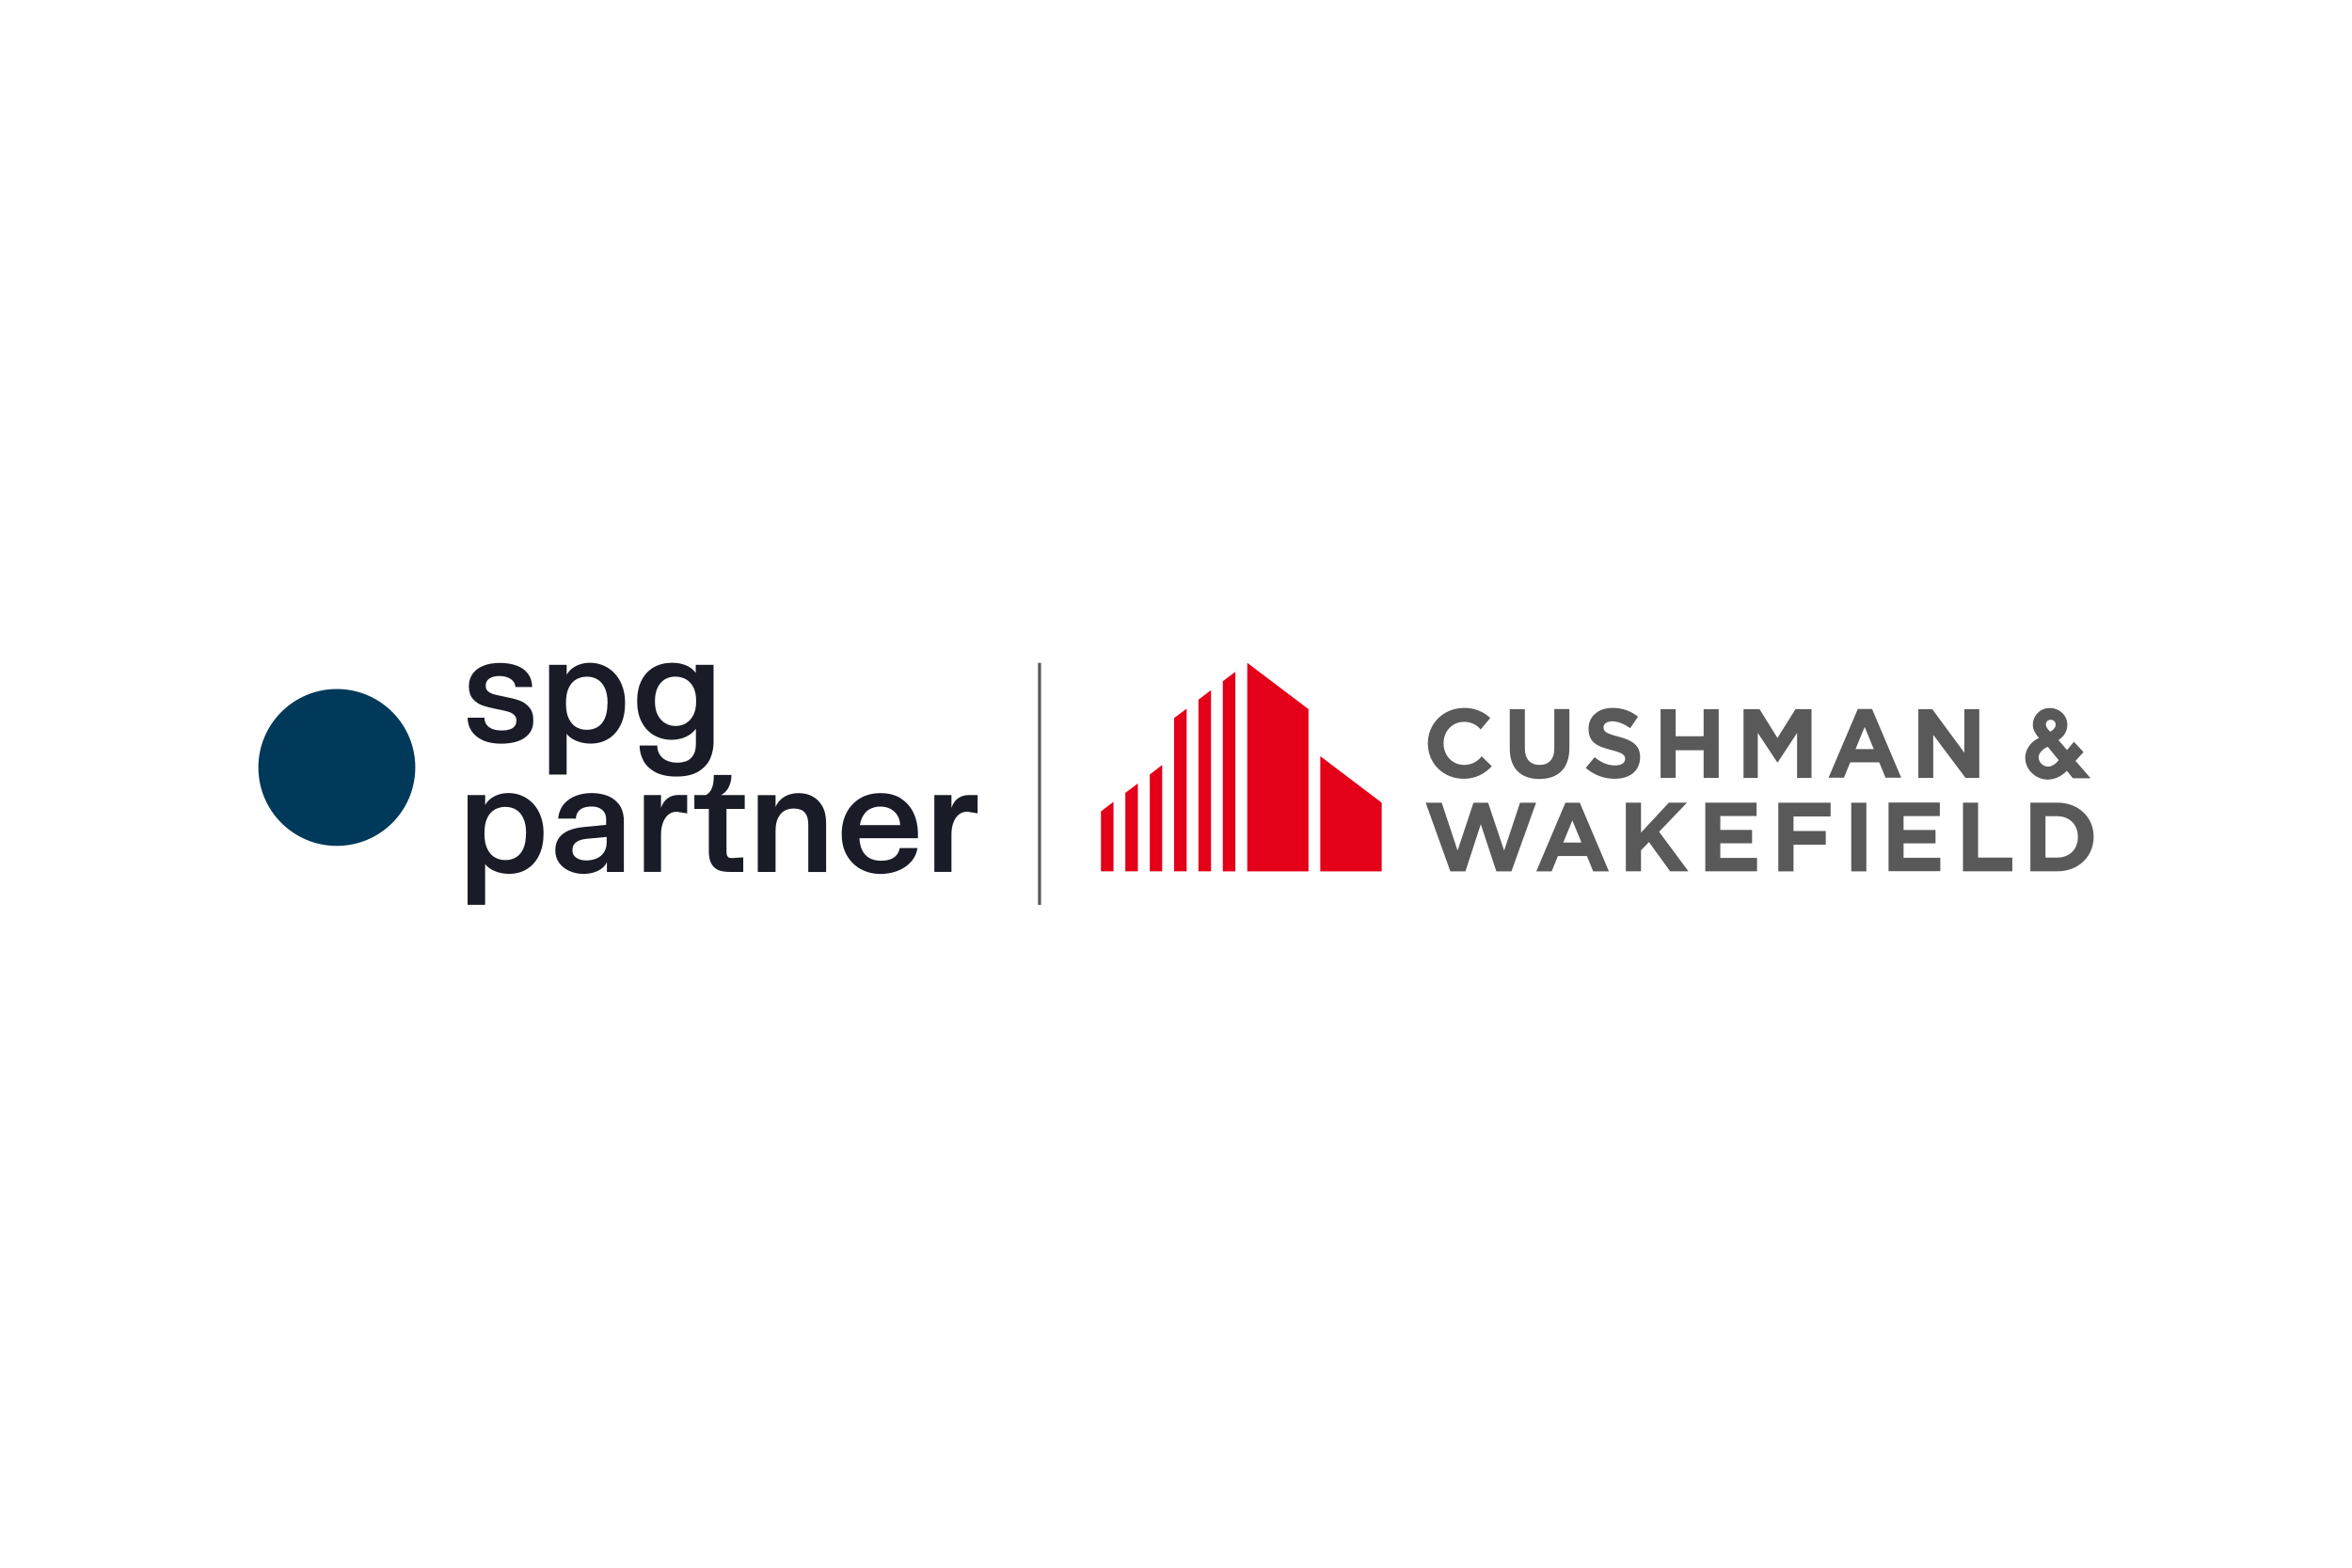 <?xml version="1.0" encoding="UTF-8"?>
<svg xmlns="http://www.w3.org/2000/svg" xmlns:xlink="http://www.w3.org/1999/xlink" id="Calque_1" version="1.1" viewBox="0 0 393 262">
  <defs>
    <style>
      .st0 {
        fill: none;
      }

      .st1 {
        fill: #00395a;
      }

      .st2 {
        fill: #5a5959;
      }

      .st3 {
        fill: #e30018;
      }

      .st4 {
        fill: #191c27;
      }

      .st5 {
        clip-path: url(#clippath);
      }
    </style>
    <clipPath id="clippath">
      <rect class="st0" x="43.18" y="110.78" width="306.65" height="40.45"></rect>
    </clipPath>
  </defs>
  <path class="st3" d="M183.96,135.61v10.01h2.1v-11.62l-2.1,1.6ZM188.03,132.51v13.11h2.1v-14.69l-2.1,1.58ZM192.12,129.44v16.18h2.07v-17.78l-2.07,1.6ZM220.61,145.63h10.26v-11.48l-10.26-7.77v19.25ZM196.18,120.01v25.61h2.1v-27.19l-2.1,1.58ZM200.25,116.94v28.68h2.1v-30.29l-2.1,1.6ZM204.32,113.85v31.78h2.1v-33.36l-2.1,1.58ZM208.41,110.78v34.85h10.23v-27.11l-10.23-7.74Z"></path>
  <g class="st5">
    <path class="st2" d="M342.58,122.28c-.3-.28-.66-.66-.72-1.08-.06-.42.19-.88.74-.91.58-.03.89.39.89.86-.03.53-.55.94-.91,1.14M343.99,127.04c-.53.69-1.19,1.08-1.77,1.08-.83,0-1.55-.69-1.58-1.52-.03-.5.36-1.27,1.52-1.8l1.83,2.24ZM346.81,127.15l1.33-1.46-1.6-1.72-1.16,1.38-1.44-1.68c.94-.55,1.55-1.58,1.49-2.63-.05-1.55-1.33-2.71-2.96-2.71-.77,0-1.49.3-2.02.86-.53.55-.8,1.27-.78,2.05.03.85.61,1.6,1.03,2.1-1.36.55-2.35,1.99-2.3,3.38.05,1.96,1.77,3.57,3.79,3.57,1.13,0,2.38-.61,3.15-1.47l1.03,1.25h2.96l-2.52-2.9ZM253.99,134.15l-2.66,8-2.68-8h-2.44l-2.66,8-2.65-8h-2.68l4.12,11.48h2.52l2.57-7.88,2.6,7.88h2.52l4.12-11.48h-2.68ZM299.68,136.44v2.44h5.39v2.3h-5.39v4.45h-2.54v-11.48h8.74v2.3h-6.2ZM261.21,140.81l1.52-3.71,1.52,3.71h-3.04ZM261.57,134.15l-4.87,11.48h2.57l1.05-2.57h4.84l1.05,2.57h2.63l-4.87-11.48h-2.41ZM310.05,125.19l1.52-3.71,1.52,3.71h-3.04ZM310.41,118.52l-4.87,11.45h2.57l1.05-2.57h4.84l1.05,2.57h2.63l-4.87-11.48h-2.41v.03ZM300.01,118.52h2.68v11.48h-2.41v-7.52l-3.23,4.93h-.08l-3.26-4.93v7.52h-2.38v-11.48h2.68l2.99,4.81,3.01-4.81ZM244.75,127.84c-2.1.03-3.51-1.58-3.54-3.54v-.03c-.03-1.96,1.35-3.6,3.37-3.63,1.14-.03,2.16.47,2.82,1.27l1.61-1.91c-1.11-1.08-2.65-1.71-4.43-1.69-3.54.05-6.06,2.77-6,6.03v.03c.05,3.26,2.66,5.86,6.17,5.78,1.85-.03,3.43-.88,4.51-2.1l-1.69-1.66c-.64.86-1.63,1.41-2.82,1.44M347.2,139.87c0-2.02-1.38-3.46-3.46-3.46h-1.96v6.91h1.96c2.07,0,3.46-1.38,3.46-3.43v-.03ZM343.74,145.62h-4.48v-11.48h4.48c3.59,0,6.09,2.46,6.09,5.7v.03c0,3.23-2.49,5.75-6.09,5.75M328,145.62v-11.48h2.52v9.18h5.72v2.3h-8.24ZM315.56,145.6v-11.48h8.57v2.27h-6.06v2.32h5.34v2.24h-5.34v2.41h6.14v2.24h-8.66ZM309.33,134.15h2.52v11.48h-2.52v-11.48ZM284.94,145.62v-11.48h8.57v2.24h-6.06v2.32h5.31v2.24h-5.31v2.44h6.14v2.24h-8.66ZM279.07,145.62l-3.54-4.89-1.33,1.38v3.51h-2.54v-11.48h2.54v5.01l4.65-5.01h3.04l-4.67,4.87,4.9,6.61h-3.04ZM328.42,130l-5.39-7.19v7.19h-2.49v-11.48h2.33l5.36,7.28v-7.28h2.49v11.48h-2.3ZM284.66,130v-4.62h-4.67v4.62h-2.52v-11.48h2.52v4.53h4.67v-4.53h2.52v11.48h-2.52ZM269.83,130.16c-1.74,0-3.48-.61-4.87-1.82l1.49-1.8c1.03.86,2.1,1.38,3.43,1.38,1.02,0,1.66-.41,1.66-1.08v-.03c0-.64-.39-.97-2.32-1.47-2.33-.58-3.79-1.27-3.79-3.54v-.03c0-2.07,1.66-3.46,4.01-3.46,1.66,0,3.1.53,4.26,1.47l-1.3,1.91c-1.03-.69-2.02-1.14-2.99-1.14s-1.47.44-1.47,1c0,.74.5,1.05,2.46,1.55,2.33.61,3.65,1.44,3.65,3.43v.03c-.03,2.32-1.74,3.59-4.23,3.59M257.22,130.19c-3.07,0-4.95-1.72-4.95-5.09v-6.58h2.52v6.5c0,1.88.94,2.82,2.46,2.82s2.46-.94,2.46-2.76v-6.58h2.52v6.47c.03,3.51-1.94,5.22-5.01,5.22"></path>
    <path class="st4" d="M101.54,111.59c-.89-.54-1.88-.82-2.97-.82-.69,0-1.31.11-1.88.34-.57.22-1.04.52-1.42.89-.25.24-.43.5-.58.77v-1.66h-2.94v18.34h2.93v-6.82c.16.23.38.45.66.65.41.3.91.54,1.49.72.58.18,1.2.27,1.85.27,1.14,0,2.14-.27,3-.81.87-.54,1.54-1.31,2.03-2.32.49-1.01.73-2.19.73-3.56v-.14c0-1.33-.26-2.5-.78-3.52-.52-1.01-1.23-1.79-2.12-2.33M101.5,117.58c0,.98-.14,1.8-.43,2.46-.29.66-.69,1.14-1.21,1.46-.52.31-1.12.47-1.8.47-.63,0-1.2-.14-1.72-.42s-.95-.75-1.27-1.4c-.34-.65-.5-1.51-.5-2.56v-.14c0-1.05.16-1.9.49-2.55.32-.65.76-1.11,1.28-1.39.53-.28,1.1-.42,1.71-.42.68,0,1.29.16,1.8.47.51.31.92.79,1.22,1.44.3.65.45,1.47.45,2.45v.14Z"></path>
    <path class="st4" d="M86.27,120.55c-.01.36-.12.65-.33.88-.21.23-.5.39-.85.49-.36.11-.77.16-1.24.16-.6,0-1.12-.08-1.54-.24-.42-.16-.74-.39-.97-.68-.23-.29-.35-.63-.39-1.02,0-.07-.01-.13-.01-.2h-2.81c.01.82.22,1.55.64,2.21.42.65,1.05,1.17,1.89,1.56.84.39,1.88.58,3.11.58,1.02,0,1.94-.14,2.74-.41.8-.27,1.43-.69,1.9-1.27.47-.57.7-1.29.7-2.14v-.11c0-.93-.23-1.65-.7-2.18s-1.03-.91-1.68-1.13c-.65-.23-1.5-.44-2.53-.64-.71-.14-1.26-.26-1.66-.37-.39-.11-.73-.28-.99-.5-.26-.23-.39-.52-.39-.89v-.11c0-.48.2-.86.61-1.14.41-.28.96-.42,1.67-.42.55,0,1.03.09,1.43.26.41.17.71.39.92.67.21.28.32.58.32.91h2.81c-.02-.9-.26-1.65-.72-2.25-.46-.61-1.1-1.05-1.89-1.34s-1.73-.44-2.78-.44-2.05.16-2.83.5c-.78.33-1.36.78-1.76,1.36-.39.58-.59,1.23-.59,1.97v.11c0,.89.23,1.59.68,2.1.46.51,1,.87,1.63,1.08.64.22,1.46.42,2.46.62.74.14,1.31.27,1.73.39.42.12.76.29,1.03.53.27.24.41.55.41.95v.15Z"></path>
    <path class="st4" d="M109.48,129.04c.92.49,2.1.74,3.54.74,1.6,0,2.86-.3,3.78-.9.92-.6,1.55-1.32,1.9-2.17.35-.85.53-1.73.53-2.63v-12.97h-2.98v1.37c-.18-.27-.4-.51-.67-.73-.41-.32-.9-.57-1.46-.73-.57-.17-1.18-.25-1.82-.25-1.15,0-2.17.24-3.04.74-.88.5-1.56,1.22-2.05,2.17-.49.95-.74,2.1-.74,3.43v.14c0,1.34.25,2.49.76,3.45s1.19,1.69,2.07,2.19,1.85.75,2.94.75c.61,0,1.19-.09,1.75-.26.55-.18,1.05-.43,1.49-.77.31-.23.57-.51.8-.81v2.5c0,.84-.16,1.49-.47,1.96-.31.47-.69.78-1.14.95-.45.16-.95.25-1.49.25-.63,0-1.19-.1-1.69-.31-.5-.21-.9-.52-1.2-.95-.3-.42-.46-.96-.47-1.6h-2.95c0,.9.22,1.74.63,2.52.41.78,1.08,1.42,2,1.92M114.61,120.88c-.52.3-1.1.45-1.73.45s-1.19-.15-1.72-.46c-.52-.3-.94-.76-1.25-1.37-.32-.61-.47-1.35-.47-2.25v-.14c0-.89.16-1.64.47-2.25.31-.61.72-1.06,1.23-1.35.51-.29,1.08-.43,1.71-.43s1.22.15,1.74.43c.52.29.94.73,1.26,1.34.31.61.47,1.36.47,2.26v.14c0,.89-.15,1.64-.46,2.25-.31.61-.73,1.07-1.25,1.37"></path>
    <path class="st4" d="M150.56,133.44c-.96-.6-2.11-.89-3.43-.89s-2.49.3-3.47.9c-.98.61-1.73,1.42-2.24,2.44-.51,1.02-.77,2.15-.77,3.4v.2c0,1.3.28,2.44.84,3.44.56.99,1.33,1.76,2.31,2.31.99.54,2.1.82,3.34.82.97,0,1.89-.16,2.78-.49.88-.33,1.63-.82,2.24-1.47.61-.65.99-1.44,1.15-2.37h-2.97c-.03.13-.06.25-.09.37-.14.42-.35.75-.64,1.01-.29.26-.64.44-1.03.56-.39.12-.84.18-1.33.18-.79,0-1.45-.15-1.98-.45-.53-.3-.94-.76-1.23-1.36-.25-.53-.39-1.18-.44-1.95h9.77c.07-1.55-.14-2.89-.63-4.02-.49-1.13-1.22-1.99-2.18-2.59M145.23,135.29c.52-.32,1.14-.49,1.85-.49s1.31.15,1.81.44c.51.29.89.69,1.15,1.19.24.45.35.94.36,1.46h-6.72c.07-.41.18-.79.32-1.12.29-.67.69-1.16,1.21-1.49"></path>
    <path class="st4" d="M161.81,132.88c-.5,0-.99.12-1.46.37-.47.24-.86.66-1.16,1.25-.08.16-.15.34-.21.53v-2.15h-2.86v12.83h2.86v-6.24c0-.72.1-1.37.31-1.95.21-.58.51-1.04.9-1.37.4-.33.87-.5,1.43-.5l1.73.28v-3.06h-1.54Z"></path>
    <path class="st4" d="M87.92,133.36c-.89-.54-1.88-.82-2.97-.82-.69,0-1.31.11-1.88.34-.57.22-1.04.52-1.42.89-.25.24-.43.5-.58.77v-1.66h-2.94v18.34h2.93v-6.82c.16.23.38.45.66.65.41.3.91.54,1.49.72.58.18,1.2.27,1.85.27,1.14,0,2.14-.27,3-.81.87-.54,1.54-1.31,2.03-2.32.49-1.01.73-2.19.73-3.56v-.14c0-1.33-.26-2.5-.78-3.52s-1.23-1.79-2.12-2.33M87.88,139.35c0,.98-.14,1.8-.43,2.46-.29.66-.69,1.14-1.21,1.46-.52.31-1.12.47-1.8.47-.63,0-1.2-.14-1.72-.43s-.95-.75-1.27-1.4c-.34-.65-.5-1.5-.5-2.56v-.14c0-1.05.16-1.9.49-2.55.32-.65.76-1.11,1.28-1.39.53-.28,1.1-.42,1.71-.42.68,0,1.29.16,1.8.47.51.31.92.79,1.22,1.44.3.65.45,1.47.45,2.45v.14Z"></path>
    <path class="st4" d="M121.74,131.58c.32-.59.48-1.28.48-2.07h-2.94c0,.56-.04,1.05-.12,1.48-.08.43-.22.81-.42,1.14-.2.33-.47.58-.82.75h-1.9v2.31h2.42v6.94c0,.18,0,.37.01.55.05.79.23,1.41.53,1.86.3.44.69.75,1.17.92.48.17,1.06.26,1.73.26h2.31v-2.43l-1.9.12c-.28,0-.48-.05-.61-.16-.12-.1-.2-.24-.24-.4-.04-.17-.05-.4-.05-.68v-6.98h3.05v-2.31h-3.98c.55-.28.98-.71,1.3-1.3"></path>
    <path class="st4" d="M111.82,133.25c-.47.25-.86.66-1.16,1.25-.08.16-.15.34-.21.53v-2.15h-2.86v12.83h2.86v-6.23c0-.72.1-1.37.31-1.95.21-.58.51-1.03.9-1.37.4-.33.87-.5,1.43-.5l1.73.28v-3.07h-1.54c-.5,0-.99.12-1.46.37"></path>
    <path class="st4" d="M103.34,134.32c-.51-.62-1.15-1.08-1.93-1.36-.78-.28-1.62-.42-2.53-.42s-1.8.14-2.59.43c-.79.29-1.45.73-1.98,1.31-.53.58-.86,1.3-1,2.16l-.04.37h2.96c0-.41.12-.77.32-1.08.2-.31.5-.54.89-.7.39-.16.85-.24,1.37-.24s.98.08,1.34.26c.37.18.64.41.83.71.18.3.28.64.3,1.04v1.05l-3.78.37c-.99.1-1.83.3-2.53.6-.7.3-1.23.73-1.61,1.27-.38.55-.57,1.22-.57,2.01v.07c0,.77.21,1.44.64,2.03s.99,1.04,1.7,1.36c.71.32,1.5.49,2.35.49.61,0,1.19-.08,1.75-.25.56-.17,1.06-.43,1.47-.78.31-.26.54-.57.71-.94v1.64h2.83v-8.46c0-.17-.01-.34-.01-.51-.08-.99-.38-1.8-.88-2.42M100.9,142.48c-.32.46-.74.79-1.25,1-.51.22-1.07.32-1.68.32-.47,0-.88-.07-1.23-.21-.35-.14-.62-.34-.81-.59-.19-.25-.28-.55-.28-.91v-.05c0-.56.21-.99.63-1.29.42-.3.99-.49,1.69-.56l3.4-.32v.88c0,.69-.16,1.27-.48,1.72"></path>
    <path class="st4" d="M135.7,133.05c-.69-.34-1.44-.5-2.26-.5-.64,0-1.23.11-1.79.32-.55.22-1.03.55-1.44,1-.25.28-.46.62-.62,1v-1.98h-2.97v12.83h2.97v-6.84c0-.85.13-1.56.39-2.12.27-.56.62-.98,1.07-1.24.45-.26.96-.39,1.54-.39.5,0,.93.08,1.3.23.36.16.64.44.85.84.21.4.32.96.32,1.69v7.84h2.98v-8.14c0-1.18-.22-2.14-.66-2.9-.44-.75-1.01-1.3-1.7-1.63"></path>
    <path class="st1" d="M56.28,141.37c7.24,0,13.11-5.87,13.11-13.11s-5.87-13.11-13.11-13.11-13.11,5.87-13.11,13.11,5.87,13.11,13.11,13.11"></path>
  </g>
  <rect class="st2" x="173.44" y="110.78" width=".51" height="40.45"></rect>
</svg>
